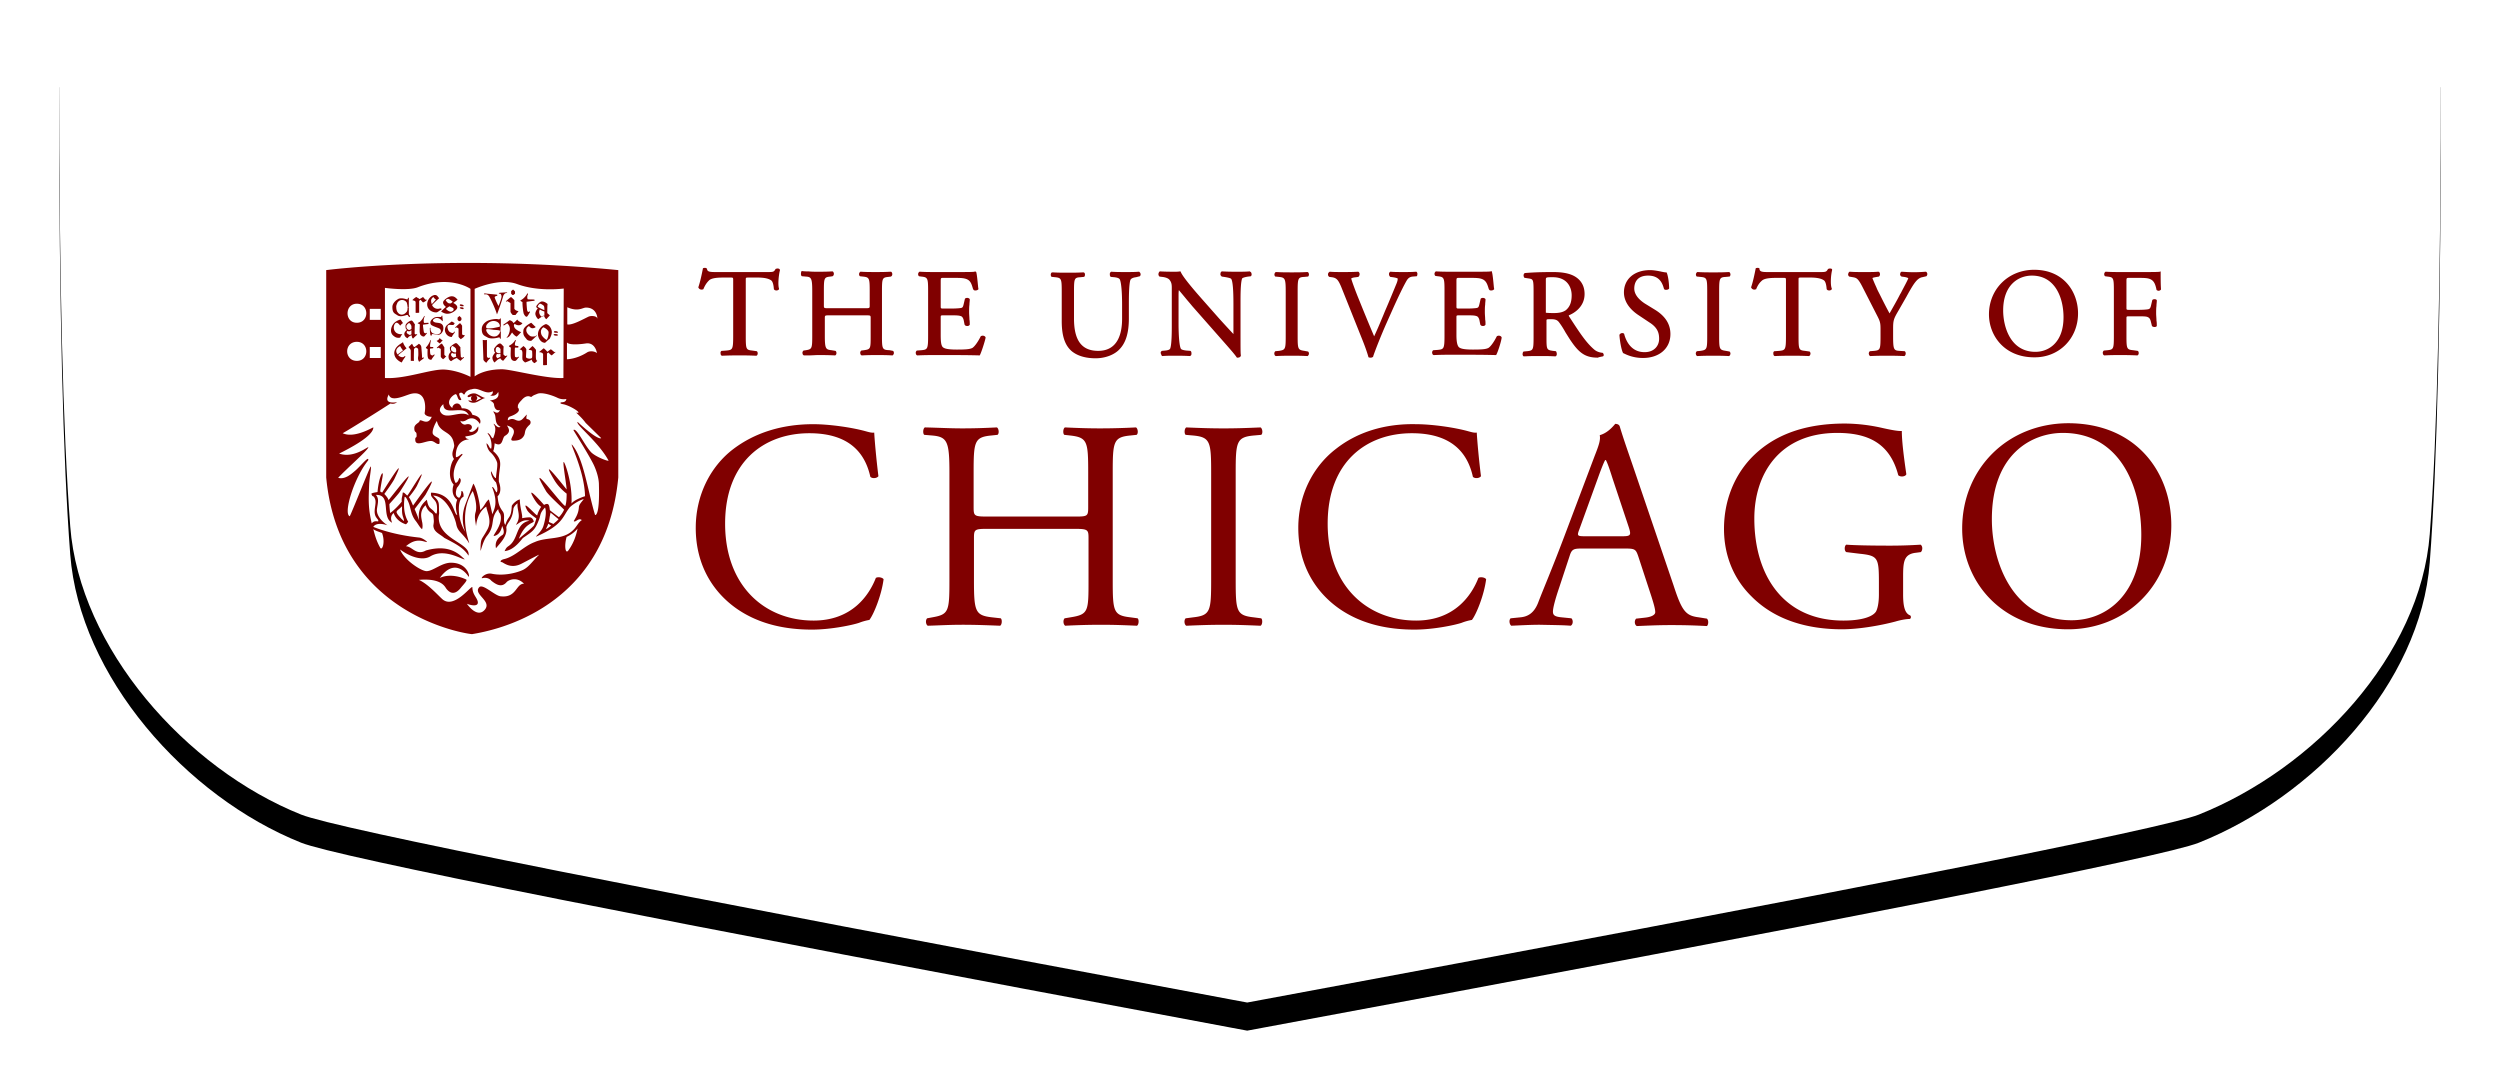 <?xml version="1.0" encoding="UTF-8" standalone="no"?>
<svg
   width="355.6"
   height="155"
   version="1.1"
   id="svg22"
   sodipodi:docname="8f2b630f1c495fe4155792a7d3272242.svg"
   xmlns:inkscape="http://www.inkscape.org/namespaces/inkscape"
   xmlns:sodipodi="http://sodipodi.sourceforge.net/DTD/sodipodi-0.dtd"
   xmlns:xlink="http://www.w3.org/1999/xlink"
   xmlns="http://www.w3.org/2000/svg"
   xmlns:svg="http://www.w3.org/2000/svg">
  <sodipodi:namedview
     id="namedview24"
     pagecolor="#ffffff"
     bordercolor="#666666"
     borderopacity="1.0"
     inkscape:pageshadow="2"
     inkscape:pageopacity="0.0"
     inkscape:pagecheckerboard="0" />
  <defs
     id="defs10">
    <filter
       x="-0.025"
       y="-0.063"
       width="1.05"
       height="1.155"
       filterUnits="objectBoundingBox"
       id="a">
      <feOffset
         dy="4"
         in="SourceAlpha"
         result="shadowOffsetOuter1"
         id="feOffset2" />
      <feGaussianBlur
         stdDeviation="3.5"
         in="shadowOffsetOuter1"
         result="shadowBlurOuter1"
         id="feGaussianBlur4" />
      <feColorMatrix
         values="0 0 0 0 0.451 0 0 0 0 0.451 0 0 0 0 0.451 0 0 0 0.232 0"
         in="shadowBlurOuter1"
         id="feColorMatrix6" />
    </filter>
    <path
       d="m 338.8,0 c 0,31.165 -0.53,53.686 -1.589,67.564 -1.32,17.289 -16.407,33.33 -32.846,39.902 -5.027,2.01 -50.149,10.922 -135.365,26.734 l -0.007,-0.002 -2.522,-0.47 C 83.424,118.21 39.411,109.456 34.435,107.466 17.996,100.894 2.908,83.753 1.589,66.464 0.553,52.898 0.024,31.423 0,2.04 V 0 Z"
       id="b" />
  </defs>
  <g
     fill="none"
     fill-rule="evenodd"
     id="g20"
     transform="translate(1.4,8.4)">
    <g
       transform="translate(7)"
       id="g16">
      <use
         fill="#000000"
         filter="url(#a)"
         xlink:href="#b"
         id="use12"
         x="0"
         y="0"
         width="100%"
         height="100%" />
      <use
         fill="#ffffff"
         xlink:href="#b"
         id="use14"
         x="0"
         y="0"
         width="100%"
         height="100%" />
    </g>
    <path
       d="m 305.978,32.778 v -0.092 c -0.046,-0.644 -0.046,-1.47 -0.046,-2.343 v -0.138 l -0.138,0.046 c -0.23,0.046 -1.285,0.046 -2.34,0.046 h -3.26 c -0.643,0 -1.24,0 -2.02,-0.046 h -0.092 a 0.47,0.47 0 0 0 -0.183,0.321 c 0,0.138 0.045,0.276 0.137,0.322 l 0.322,0.046 c 0.872,0.092 0.918,0.184 0.918,2.067 v 6.34 c 0,1.884 -0.046,1.976 -0.918,2.068 l -0.505,0.046 -0.046,0.046 c -0.092,0.092 -0.138,0.276 -0.092,0.367 0,0.138 0.092,0.23 0.184,0.276 h 0.091 c 0.827,-0.046 1.423,-0.046 2.204,-0.046 0.688,0 1.331,0 2.341,0.046 h 0.092 c 0.138,-0.046 0.184,-0.23 0.184,-0.322 0,-0.137 -0.046,-0.275 -0.138,-0.321 l -0.643,-0.092 c -0.918,-0.092 -0.964,-0.184 -0.964,-2.067 v -2.435 c 0,-0.322 0,-0.322 0.46,-0.322 h 1.193 c 0.596,0 1.101,0 1.331,0.092 0.23,0.092 0.367,0.23 0.459,0.551 l 0.184,0.735 0.046,0.046 c 0.183,0.138 0.55,0.138 0.642,-0.046 v -0.092 c 0,-0.183 0,-0.413 -0.046,-0.689 0,-0.321 -0.046,-0.689 -0.046,-1.01 0,-0.368 0,-0.736 0.046,-1.057 0,-0.276 0.046,-0.506 0.046,-0.735 v -0.092 c -0.092,-0.138 -0.275,-0.138 -0.321,-0.138 -0.138,0 -0.276,0.046 -0.321,0.138 l -0.184,0.78 c -0.092,0.414 -0.23,0.46 -0.367,0.506 -0.184,0.046 -0.735,0.092 -1.47,0.092 h -1.193 c -0.459,0 -0.459,0 -0.459,-0.322 v -3.675 c 0,-0.551 0,-0.551 0.413,-0.551 h 1.056 c 0.735,0 1.285,0 1.653,0.092 0.734,0.183 0.964,0.689 1.147,1.562 v 0.046 l 0.046,0.045 a 0.492,0.492 0 0 0 0.276,0.092 c 0.092,0 0.275,-0.092 0.321,-0.183 m -11.798,3.4 c 0,-2.987 -1.974,-6.203 -6.243,-6.203 -3.673,0 -6.427,2.757 -6.427,6.34 0,3.033 2.203,6.11 6.427,6.11 3.535,0.047 6.243,-2.664 6.243,-6.248 z m -2.066,0.55 c 0,3.63 -2.157,4.917 -3.994,4.917 -3.626,0 -4.59,-3.676 -4.59,-5.881 0,-3.676 2.203,-4.962 4.085,-4.962 3.352,0 4.5,3.216 4.5,5.927 z M 277.7,66.777 c 0,7.626 5.646,14.334 15.057,14.334 8.171,0 14.69,-6.202 14.69,-14.794 0,-7.442 -4.912,-14.518 -14.69,-14.518 -8.676,0.046 -15.057,6.524 -15.057,14.978 z m 4.223,-1.333 c 0,-9.28 5.692,-12.266 10.1,-12.266 8.079,0 11.155,7.534 11.155,14.518 0,8.315 -4.82,12.129 -9.916,12.129 -8.263,0 -11.339,-8.132 -11.339,-14.38 z m -9.319,-34.55 a 0.417,0.417 0 0 0 0.138,-0.32 0.387,0.387 0 0 0 -0.184,-0.322 h -0.092 c -1.24,0.092 -1.974,0.092 -3.305,0 h -0.092 a 0.31,0.31 0 0 0 -0.183,0.275 c -0.046,0.138 0,0.276 0.137,0.368 l 0.046,0.046 0.368,0.046 c 0.32,0.046 0.55,0.138 0.596,0.184 -0.046,0.23 -0.688,1.378 -1.056,2.113 l -0.091,0.138 c -0.414,0.827 -0.918,1.7 -1.515,2.756 -0.46,-0.827 -0.918,-1.745 -1.377,-2.664 -0.184,-0.368 -0.368,-0.69 -0.505,-1.057 a 21.497,21.497 0 0 1 -0.551,-1.286 c 0,-0.046 0.092,-0.092 0.642,-0.184 l 0.276,-0.046 0.046,-0.046 c 0.092,-0.092 0.137,-0.276 0.092,-0.414 -0.046,-0.137 -0.092,-0.23 -0.23,-0.23 h -0.092 c -0.413,0.047 -1.056,0.047 -1.882,0.047 -0.826,0 -1.469,0 -2.02,-0.046 h -0.092 c -0.091,0.046 -0.137,0.138 -0.183,0.275 a 0.358,0.358 0 0 0 0.092,0.368 l 0.045,0.046 0.551,0.092 c 0.46,0.092 0.689,0.138 1.286,1.286 l 2.065,4.043 c 0.505,0.965 0.551,1.149 0.551,2.114 v 0.918 c 0,1.93 -0.046,2.022 -0.918,2.114 l -0.597,0.046 -0.045,0.046 c -0.092,0.092 -0.138,0.275 -0.092,0.367 0,0.138 0.092,0.23 0.183,0.276 h 0.092 c 0.964,-0.046 1.561,-0.046 2.295,-0.046 0.735,0 1.332,0 2.388,0.046 h 0.091 c 0.092,-0.046 0.138,-0.138 0.184,-0.276 0,-0.138 0,-0.275 -0.092,-0.367 l -0.046,-0.046 -0.734,-0.046 c -0.826,-0.046 -0.918,-0.184 -0.918,-2.114 v -0.918 c 0,-1.333 0.046,-1.47 0.826,-2.803 l 1.102,-1.93 c 0.092,-0.183 0.183,-0.321 0.275,-0.505 0.689,-1.195 1.194,-2.067 1.928,-2.205 l 0.597,-0.138 z m -6.197,21.594 a 24.52,24.52 0 0 0 -5.371,-0.643 c -6.381,0 -10.559,1.976 -13.405,4.962 -2.617,2.803 -3.81,6.432 -3.81,10.016 0,3.721 1.331,7.075 3.902,9.602 3.26,3.308 7.85,4.686 12.9,4.686 2.295,0 5.325,-0.505 7.574,-1.102 0.78,-0.23 1.56,-0.368 2.066,-0.368 a 0.328,0.328 0 0 0 0.046,-0.505 c -0.78,-0.276 -1.01,-1.333 -1.01,-2.987 V 73.76 c 0,-2.16 0.046,-3.354 1.836,-3.537 l 0.689,-0.092 c 0.275,-0.276 0.275,-0.873 -0.046,-1.057 a 67.22,67.22 0 0 1 -4.5,0.138 c -2.478,0 -4.82,-0.046 -6.059,-0.138 -0.275,0.138 -0.321,0.873 0,1.057 l 1.882,0.23 c 2.617,0.275 2.755,0.55 2.755,4.088 v 1.7 c 0,1.333 -0.23,2.114 -0.413,2.435 -0.46,0.735 -2.02,1.287 -4.637,1.287 -8.493,0 -12.67,-6.386 -12.67,-14.518 0,-6.34 3.58,-12.175 11.798,-12.175 4.315,0 7.483,1.424 8.676,6.018 0.276,0.276 1.01,0.23 1.148,-0.138 -0.367,-2.527 -0.643,-4.732 -0.643,-6.156 -0.597,0.046 -1.882,-0.23 -2.708,-0.414 z M 259.199,30.022 V 29.93 c -0.046,-0.138 -0.23,-0.138 -0.32,-0.138 -0.047,0 -0.093,0 -0.185,0.046 h -0.045 l -0.046,0.046 c -0.23,0.414 -0.322,0.414 -1.24,0.414 h -7.299 c -0.78,0 -1.148,-0.046 -1.194,-0.414 V 29.792 A 0.35,0.35 0 0 0 248.64,29.7 c -0.045,0 -0.183,0 -0.275,0.046 l -0.045,0.046 v 0.046 c -0.138,0.69 -0.368,1.838 -0.643,2.619 v 0.046 l 0.046,0.046 c 0.092,0.23 0.459,0.321 0.642,0.184 h 0.046 v -0.046 c 0.184,-0.414 0.368,-0.781 0.78,-1.149 0.368,-0.367 1.286,-0.413 2.067,-0.413 h 0.964 c 0.413,0 0.413,0 0.413,0.413 v 7.902 c 0,1.93 -0.092,1.976 -0.964,2.068 l -0.643,0.046 h -0.046 c -0.092,0.046 -0.183,0.184 -0.138,0.367 0,0.138 0.046,0.276 0.184,0.322 h 0.092 c 1.056,-0.046 1.744,-0.046 2.433,-0.046 0.689,0 1.24,0 2.295,0.046 h 0.092 a 0.47,0.47 0 0 0 0.184,-0.322 c 0,-0.137 -0.046,-0.275 -0.138,-0.321 l -0.643,-0.092 c -0.872,-0.092 -0.918,-0.184 -0.918,-2.068 v -7.948 c 0,-0.184 0,-0.367 0.046,-0.367 0.046,-0.046 0.23,-0.046 0.367,-0.046 h 1.24 c 0.964,0 1.606,0.138 1.974,0.413 0.183,0.138 0.321,0.551 0.367,1.195 v 0.046 l 0.046,0.046 c 0.046,0.091 0.184,0.137 0.321,0.137 0.184,0 0.322,-0.091 0.367,-0.183 v -0.092 c -0.229,-0.506 -0.137,-1.93 0.046,-2.619 z m -16.067,9.372 V 33.1 c 0,-1.93 0.046,-2.067 0.964,-2.113 l 0.46,-0.046 h 0.045 c 0.092,-0.046 0.138,-0.184 0.138,-0.322 0,-0.046 -0.046,-0.275 -0.184,-0.321 h -0.092 c -0.826,0.046 -1.469,0.046 -2.157,0.046 -0.735,0 -1.377,0 -2.204,-0.046 h -0.091 a 0.47,0.47 0 0 0 -0.184,0.321 c 0,0.138 0.046,0.276 0.138,0.322 h 0.046 l 0.459,0.046 c 0.918,0.092 0.964,0.184 0.964,2.113 v 6.294 c 0,1.884 -0.046,1.976 -0.964,2.114 l -0.505,0.046 -0.046,0.046 c -0.092,0.092 -0.138,0.275 -0.092,0.367 0,0.138 0.092,0.23 0.184,0.276 h 0.091 c 0.918,-0.046 1.47,-0.046 2.204,-0.046 0.688,0 1.285,0 2.157,0.046 h 0.092 a 0.47,0.47 0 0 0 0.184,-0.322 c 0,-0.137 -0.046,-0.275 -0.138,-0.321 l -0.505,-0.092 c -0.918,-0.138 -0.964,-0.23 -0.964,-2.114 z M 240.24,79.41 c -1.836,-0.23 -2.387,-0.827 -3.58,-4.502 l -5.785,-17 c -0.643,-1.883 -1.331,-3.813 -1.882,-5.65 -0.092,-0.276 -0.367,-0.368 -0.643,-0.368 -0.459,0.551 -1.193,1.332 -2.203,1.608 0.137,0.69 -0.138,1.47 -0.735,2.986 l -4.315,11.44 c -1.79,4.733 -2.984,7.49 -3.718,9.419 -0.597,1.516 -1.515,1.975 -2.525,2.067 l -1.377,0.138 c -0.276,0.23 -0.184,0.873 0.091,1.057 1.148,-0.046 2.663,-0.138 4.04,-0.138 1.974,0.046 3.305,0.046 4.407,0.138 0.367,-0.184 0.367,-0.827 0.092,-1.057 L 220.73,79.41 c -1.01,-0.092 -1.24,-0.321 -1.24,-0.827 0,-0.46 0.276,-1.608 0.918,-3.491 l 1.47,-4.457 c 0.275,-0.873 0.55,-1.01 1.606,-1.01 h 6.381 c 1.286,0 1.423,0.137 1.745,1.056 l 1.882,5.743 c 0.321,1.01 0.55,1.792 0.55,2.251 0,0.414 -0.596,0.69 -1.468,0.781 l -1.24,0.138 c -0.275,0.23 -0.275,0.873 0.092,1.057 1.24,-0.046 2.846,-0.138 4.866,-0.138 1.882,0 3.397,0.046 5.096,0.138 0.23,-0.184 0.275,-0.827 0,-1.057 z M 229.314,67.878 h -5.187 c -1.194,0 -1.24,-0.045 -0.872,-1.01 l 2.662,-7.351 c 0.46,-1.287 0.872,-2.297 1.01,-2.481 h 0.092 c 0.275,0.505 0.643,1.654 0.964,2.665 l 2.295,6.891 c 0.368,1.149 0.276,1.286 -0.964,1.286 z m 1.745,-35.238 c 0,-0.69 0.275,-1.838 1.974,-1.838 1.56,0 2.02,1.01 2.25,1.884 l 0.045,0.046 c 0.046,0.092 0.138,0.092 0.275,0.092 0.138,0 0.322,-0.046 0.414,-0.184 v -0.046 0.046 c 0,-0.735 -0.138,-1.746 -0.322,-2.206 l -0.046,-0.091 h -0.091 c -0.138,0 -0.368,-0.046 -0.597,-0.092 -0.413,-0.092 -1.102,-0.23 -1.653,-0.23 -2.25,0 -3.718,1.286 -3.718,3.17 0,1.608 1.24,2.665 1.974,3.17 l 1.652,1.103 c 1.24,0.78 1.378,1.608 1.378,2.343 0,0.919 -0.643,1.884 -2.066,1.884 -1.79,0 -2.571,-1.379 -2.892,-2.527 V 39.118 C 229.59,39.026 229.498,38.98 229.36,38.98 a 0.417,0.417 0 0 0 -0.367,0.184 l -0.046,0.046 v 0.046 c 0.046,0.78 0.276,2.113 0.505,2.527 v 0.045 h 0.046 c 0.367,0.184 1.331,0.69 2.8,0.69 2.341,0 3.902,-1.379 3.902,-3.4 0,-1.424 -0.734,-2.573 -2.25,-3.492 l -1.422,-0.873 c -0.551,-0.367 -1.47,-1.102 -1.47,-2.113 z m -4.453,9.648 c 0.092,-0.046 0.138,-0.184 0.092,-0.276 0,-0.092 -0.092,-0.184 -0.138,-0.23 h -0.046 c -0.413,-0.045 -0.826,-0.183 -1.148,-0.459 -1.193,-1.01 -2.157,-2.527 -3.534,-4.64 -0.092,-0.138 -0.092,-0.23 -0.092,-0.23 0.597,-0.23 2.25,-1.103 2.25,-3.032 0,-1.47 -0.827,-2.205 -1.516,-2.573 -0.872,-0.46 -2.02,-0.551 -2.984,-0.551 -1.606,0 -2.846,0.046 -3.948,0.137 h -0.046 a 0.387,0.387 0 0 0 -0.183,0.322 c 0,0.138 0.046,0.276 0.138,0.368 h 0.045 l 0.597,0.092 c 0.597,0.091 0.643,0.183 0.643,1.93 v 6.34 c 0,1.883 -0.046,1.975 -0.918,2.067 l -0.505,0.046 -0.046,0.046 c -0.092,0.138 -0.092,0.275 -0.092,0.413 0.046,0.138 0.092,0.23 0.184,0.23 h 0.092 c 0.78,-0.046 1.423,-0.046 2.203,-0.046 0.735,0 1.331,0 2.112,0.046 h 0.092 c 0.137,-0.046 0.183,-0.23 0.183,-0.322 a 0.866,0.866 0 0 0 -0.092,-0.367 l -0.046,-0.046 -0.413,-0.046 c -0.918,-0.138 -0.918,-0.184 -0.918,-2.068 v -2.205 c 0,-0.23 0,-0.23 0.689,-0.23 0.688,0 0.918,0.184 1.147,0.506 0.276,0.367 0.597,0.873 0.873,1.378 0.321,0.505 0.596,0.965 0.826,1.286 1.194,1.746 2.112,2.298 3.764,2.298 0.23,-0.092 0.505,-0.138 0.735,-0.184 z m -5.28,-6.57 c -0.504,0.368 -1.193,0.413 -1.744,0.413 -0.78,0 -1.056,-0.045 -1.102,-0.045 v -4.641 c 0,-0.413 0,-0.413 1.01,-0.413 1.974,0 2.663,1.378 2.663,2.573 0,1.01 -0.276,1.654 -0.826,2.113 z m -9.135,3.951 v -0.092 c -0.092,-0.184 -0.275,-0.23 -0.413,-0.23 -0.092,0 -0.184,0.046 -0.23,0.046 l -0.045,0.046 c -0.505,1.011 -0.964,1.517 -1.194,1.654 -0.367,0.184 -0.918,0.23 -2.203,0.23 -1.47,0 -1.837,-0.184 -2.02,-0.367 -0.23,-0.276 -0.322,-0.827 -0.322,-1.746 v -2.435 c 0,-0.322 0,-0.322 0.46,-0.322 h 1.01 c 0.596,0 1.055,0 1.33,0.092 0.23,0.046 0.368,0.23 0.46,0.551 l 0.137,0.69 0.046,0.045 c 0.046,0.092 0.184,0.138 0.322,0.138 0.183,0 0.275,-0.046 0.367,-0.184 v -0.091 c 0,-0.184 0,-0.414 -0.046,-0.644 0,-0.321 -0.046,-0.689 -0.046,-1.056 0,-0.368 0,-0.735 0.046,-1.057 0,-0.276 0.046,-0.505 0.046,-0.69 v -0.091 c -0.046,-0.092 -0.184,-0.184 -0.367,-0.184 -0.138,0 -0.276,0.046 -0.322,0.138 l -0.183,0.781 c -0.092,0.413 -0.184,0.46 -0.322,0.505 -0.183,0.046 -0.734,0.092 -1.469,0.092 h -1.01 c -0.459,0 -0.459,0 -0.459,-0.367 v -3.446 c 0,-0.551 0,-0.551 0.413,-0.551 h 1.286 c 0.734,0 1.331,0 1.698,0.092 0.78,0.183 0.964,0.689 1.194,1.47 l 0.046,0.092 0.046,0.046 c 0.046,0.091 0.183,0.091 0.275,0.091 a 0.521,0.521 0 0 0 0.367,-0.137 l 0.046,-0.046 -0.046,-0.276 c -0.091,-1.01 -0.183,-1.884 -0.275,-2.16 l -0.046,-0.137 -0.138,0.046 c -0.183,0.046 -1.285,0.046 -2.34,0.046 h -3.306 c -0.689,0 -1.24,0 -2.066,-0.046 h -0.092 a 0.47,0.47 0 0 0 -0.183,0.321 c 0,0.138 0.046,0.276 0.137,0.322 l 0.322,0.046 c 0.918,0.092 0.964,0.23 0.964,2.067 v 6.34 c 0,1.93 -0.092,1.976 -0.964,2.068 l -0.643,0.046 -0.046,0.046 c -0.092,0.092 -0.138,0.276 -0.092,0.367 0,0.138 0.092,0.23 0.184,0.276 h 0.092 c 1.01,-0.046 1.652,-0.046 2.387,-0.046 h 1.607 c 1.515,0 3.075,0 4.728,0.046 h 0.092 l 0.046,-0.092 c 0.183,-0.321 0.642,-1.7 0.734,-2.343 z m -12.073,-8.775 c 0.092,-0.092 0.092,-0.276 0.092,-0.368 0,-0.137 -0.092,-0.23 -0.138,-0.275 h -0.092 c -0.597,0.046 -1.148,0.046 -1.698,0.046 -0.689,0 -1.378,0 -1.837,-0.046 h -0.092 a 0.387,0.387 0 0 0 -0.183,0.321 c 0,0.138 0.046,0.276 0.138,0.368 l 0.045,0.046 0.368,0.046 c 0.597,0.092 0.688,0.184 0.688,0.184 0,0.137 0,0.275 -0.137,0.643 -0.322,0.78 -1.148,2.802 -1.653,3.95 -0.138,0.322 -0.275,0.69 -0.46,1.104 a 60.2,60.2 0 0 1 -1.1,2.526 c -0.827,-1.93 -1.608,-3.859 -2.388,-5.788 -0.505,-1.287 -0.826,-2.206 -0.872,-2.435 0.046,-0.046 0.183,-0.138 0.688,-0.184 l 0.322,-0.046 0.046,-0.046 a 0.522,0.522 0 0 0 0.137,-0.368 0.387,0.387 0 0 0 -0.183,-0.321 h -0.092 c -0.78,0.046 -1.423,0.046 -2.112,0.046 -0.734,0 -1.285,0 -1.836,-0.046 h -0.046 l -0.046,0.046 a 0.387,0.387 0 0 0 -0.183,0.321 c 0,0.138 0.045,0.276 0.137,0.322 l 0.046,0.046 0.367,0.046 c 0.689,0.092 0.919,0.413 1.332,1.378 l 3.03,7.58 c 0.367,0.92 0.642,1.7 0.826,2.344 v 0.046 l 0.046,0.046 c 0.092,0.046 0.23,0.046 0.321,0.046 0.092,0 0.184,-0.046 0.276,-0.092 l 0.045,-0.046 v -0.046 c 0.322,-0.965 1.148,-3.032 1.837,-4.594 l 0.964,-2.16 c 0.826,-1.838 1.515,-3.262 1.974,-4.043 0.23,-0.367 0.459,-0.505 0.826,-0.551 z m -11.523,24.58 c -3.213,2.48 -5.325,6.524 -5.325,11.21 0,5.467 2.617,9.326 6.014,11.624 3.076,2.067 6.702,2.848 10.512,2.848 2.709,0 5.739,-0.643 6.703,-0.965 0.459,-0.183 0.964,-0.321 1.469,-0.413 0.643,-0.827 1.744,-3.584 2.02,-5.79 -0.184,-0.275 -0.827,-0.367 -1.102,-0.183 -0.964,2.481 -3.397,6.065 -8.86,6.065 -6.932,0 -12.578,-4.916 -12.578,-13.783 0,-8.776 5.508,-12.865 11.981,-12.865 6.152,0 8.034,3.308 8.677,6.203 0.275,0.276 0.918,0.23 1.147,-0.092 -0.321,-2.573 -0.55,-5.238 -0.597,-6.202 -0.367,0.046 -0.688,-0.046 -1.193,-0.184 -1.974,-0.552 -5.188,-1.011 -7.483,-1.011 -4.361,-0.092 -8.309,1.103 -11.385,3.538 z m -5.417,-16.08 v -6.295 c 0,-1.93 0.046,-2.067 0.964,-2.113 l 0.46,-0.046 h 0.045 c 0.092,-0.046 0.138,-0.184 0.138,-0.322 0,-0.046 -0.046,-0.275 -0.184,-0.321 h -0.091 c -0.827,0.046 -1.47,0.046 -2.158,0.046 -0.78,0 -1.377,0 -2.203,-0.046 h -0.092 a 0.47,0.47 0 0 0 -0.184,0.321 c 0,0.138 0.046,0.276 0.138,0.322 h 0.046 l 0.459,0.046 c 0.872,0.092 0.964,0.23 0.964,2.113 v 6.294 c 0,1.884 -0.046,1.976 -0.964,2.114 l -0.505,0.046 -0.046,0.046 c -0.092,0.092 -0.138,0.275 -0.092,0.367 0,0.138 0.092,0.23 0.184,0.276 h 0.092 c 0.918,-0.046 1.469,-0.046 2.203,-0.046 0.689,0 1.285,0 2.158,0.046 h 0.091 a 0.47,0.47 0 0 0 0.184,-0.322 c 0,-0.137 -0.046,-0.275 -0.138,-0.321 l -0.505,-0.092 c -0.918,-0.138 -0.964,-0.23 -0.964,-2.114 z m -8.814,34.64 V 58.966 c 0,-4.502 0.092,-5.191 2.571,-5.42 l 1.056,-0.093 c 0.275,-0.184 0.184,-0.919 -0.092,-1.057 -2.112,0.092 -3.535,0.138 -5.233,0.138 -1.79,0 -3.214,-0.046 -5.325,-0.138 -0.276,0.138 -0.322,0.873 -0.092,1.057 l 1.056,0.092 c 2.479,0.23 2.57,0.919 2.57,5.421 v 15.07 c 0,4.502 -0.091,5.1 -2.57,5.375 l -1.056,0.138 c -0.276,0.276 -0.184,0.919 0.092,1.057 2.111,-0.092 3.534,-0.138 5.325,-0.138 1.698,0 3.121,0.046 5.233,0.138 0.276,-0.138 0.321,-0.873 0.092,-1.057 l -1.056,-0.138 c -2.479,-0.275 -2.57,-0.873 -2.57,-5.375 z m 2.158,-43.14 c 0.092,-0.092 0.138,-0.23 0.092,-0.368 a 0.31,0.31 0 0 0 -0.184,-0.275 l -0.046,-0.046 h -0.046 c -0.596,0.046 -1.056,0.046 -1.79,0.046 -0.643,0 -1.194,0 -2.066,-0.046 h -0.092 a 0.31,0.31 0 0 0 -0.183,0.275 0.37,0.37 0 0 0 0.137,0.414 l 0.046,0.046 0.322,0.046 c 0.596,0.092 0.918,0.184 1.01,0.275 0.23,0.322 0.321,1.654 0.321,3.584 v 4.273 c -0.597,-0.643 -1.24,-1.333 -2.066,-2.251 L 169.544,34.11 C 167.8,32.134 166.79,30.848 166.56,30.297 l -0.046,-0.092 h -0.091 c -0.23,0.046 -0.505,0.046 -0.78,0.046 -0.322,0 -1.24,0 -1.975,-0.046 h -0.092 c -0.092,0.046 -0.137,0.138 -0.183,0.275 a 0.44,0.44 0 0 0 0.091,0.414 l 0.046,0.046 0.368,0.046 c 0.459,0.046 0.826,0.184 1.01,0.367 0.32,0.368 0.367,0.69 0.367,1.195 v 5.237 c 0,0.873 0,2.849 -0.23,3.4 -0.046,0.092 -0.183,0.23 -0.688,0.276 l -0.505,0.046 -0.046,0.046 c -0.092,0.092 -0.138,0.184 -0.092,0.321 0.046,0.138 0.092,0.23 0.138,0.322 l 0.046,0.046 h 0.046 c 0.596,-0.046 1.101,-0.046 1.836,-0.046 0.597,0 1.193,0 2.066,0.046 h 0.046 l 0.045,-0.046 c 0.092,-0.046 0.138,-0.138 0.138,-0.276 0,-0.137 0,-0.275 -0.092,-0.367 l -0.046,-0.046 -0.596,-0.046 c -0.414,-0.046 -0.735,-0.138 -0.78,-0.276 -0.184,-0.321 -0.322,-1.654 -0.322,-3.583 v -3.86 c 0,-0.321 0,-0.643 0.046,-0.873 0.275,0.322 0.734,0.873 1.147,1.379 0.276,0.321 0.551,0.643 0.735,0.873 l 4.086,4.64 c 1.377,1.562 2.02,2.297 2.249,2.665 l 0.046,0.046 h 0.092 c 0.23,0 0.413,-0.092 0.459,-0.276 v -0.092 c -0.046,-0.184 -0.046,-0.919 -0.046,-3.078 v -4.457 c 0,-0.918 0,-2.802 0.23,-3.353 0,-0.046 0.229,-0.184 0.872,-0.276 z m -15.792,0 c 0.092,-0.092 0.138,-0.23 0.092,-0.368 0,-0.092 -0.092,-0.183 -0.184,-0.275 h -0.092 c -0.596,0.046 -1.101,0.046 -1.836,0.046 -0.688,0 -1.331,0 -2.02,-0.046 h -0.046 l -0.045,0.046 c -0.092,0.046 -0.138,0.137 -0.138,0.275 0,0.138 0,0.276 0.092,0.368 l 0.046,0.046 0.505,0.046 c 0.413,0.046 0.688,0.138 0.78,0.321 0.184,0.368 0.321,1.654 0.321,3.584 v 2.021 c 0,2.068 -0.597,4.549 -3.397,4.549 -2.341,0 -3.443,-1.47 -3.443,-4.594 v -3.814 c 0,-1.883 0.046,-2.021 0.918,-2.067 l 0.46,-0.046 h 0.045 c 0.092,-0.046 0.138,-0.184 0.138,-0.322 0,-0.138 -0.046,-0.275 -0.184,-0.321 h -0.091 c -0.827,0.046 -1.424,0.046 -2.158,0.046 -0.735,0 -1.331,0 -2.158,-0.046 h -0.091 c -0.138,0.046 -0.184,0.23 -0.184,0.321 0,0.138 0.046,0.276 0.138,0.322 h 0.046 l 0.459,0.046 c 0.872,0.092 0.918,0.23 0.918,2.067 v 4.181 c 0,2.113 0.459,3.446 1.423,4.273 0.78,0.643 1.928,1.01 3.397,1.01 1.377,0 2.708,-0.505 3.443,-1.332 0.872,-0.919 1.285,-2.343 1.285,-4.318 v -1.976 c 0,-0.873 0,-2.986 0.23,-3.538 0.092,-0.183 0.367,-0.321 0.78,-0.367 z m -20.245,22.558 c 0.276,-0.184 0.184,-0.919 -0.091,-1.057 -1.837,0.092 -3.26,0.138 -4.912,0.138 -1.837,0 -3.26,-0.092 -5.326,-0.138 -0.275,0.138 -0.32,0.873 -0.091,1.057 l 1.101,0.092 c 2.204,0.184 2.48,0.873 2.48,5.33 v 15.253 c 0,4.456 -0.092,4.87 -2.434,5.283 l -0.734,0.138 c -0.276,0.276 -0.184,0.919 0.092,1.057 1.652,-0.046 3.075,-0.138 4.912,-0.138 1.652,0 3.075,0.046 5.37,0.138 0.276,-0.138 0.322,-0.873 0.092,-1.057 l -1.239,-0.138 c -2.387,-0.275 -2.57,-0.827 -2.57,-5.283 v -5.973 c 0,-1.286 0.091,-1.332 2.11,-1.332 h 12.074 c 2.02,0 2.112,0.092 2.112,1.332 v 5.973 c 0,4.456 0,4.87 -2.57,5.283 l -0.827,0.138 c -0.276,0.276 -0.184,0.919 0.092,1.057 a 99.626,99.626 0 0 1 5.095,-0.138 c 1.653,0 3.076,0.046 5.096,0.138 0.275,-0.138 0.321,-0.873 0.092,-1.057 l -1.01,-0.138 c -2.433,-0.275 -2.525,-0.827 -2.525,-5.283 V 58.874 c 0,-4.457 0.092,-5.1 2.525,-5.33 l 0.872,-0.092 c 0.275,-0.184 0.184,-0.919 -0.092,-1.057 a 97.55,97.55 0 0 1 -5.004,0.138 c -1.744,0 -3.167,-0.046 -5.095,-0.138 -0.276,0.138 -0.322,0.873 -0.092,1.057 l 0.826,0.092 c 2.48,0.276 2.571,0.873 2.571,5.33 v 4.87 c 0,1.332 -0.092,1.332 -2.112,1.332 H 139.2 c -2.02,0 -2.112,-0.046 -2.112,-1.332 v -4.87 c 0,-4.457 0.092,-5.1 2.525,-5.33 z m -1.698,-13.783 v -0.092 c -0.092,-0.184 -0.276,-0.23 -0.413,-0.23 -0.092,0 -0.184,0.046 -0.23,0.046 l -0.046,0.046 c -0.505,1.011 -0.964,1.517 -1.193,1.654 -0.368,0.184 -0.918,0.23 -2.204,0.23 -1.469,0 -1.836,-0.184 -2.02,-0.367 -0.23,-0.276 -0.275,-0.827 -0.275,-1.746 v -2.435 c 0,-0.322 0,-0.322 0.459,-0.322 h 1.01 c 0.597,0 1.056,0 1.331,0.092 0.23,0.046 0.367,0.23 0.46,0.551 l 0.137,0.69 0.046,0.045 c 0.046,0.092 0.183,0.138 0.321,0.138 0.184,0 0.276,-0.046 0.367,-0.184 v -0.091 c 0,-0.184 0,-0.414 -0.045,-0.644 0,-0.321 -0.046,-0.689 -0.046,-1.056 0,-0.368 0,-0.735 0.046,-1.057 0,-0.276 0.045,-0.505 0.045,-0.69 v -0.091 c -0.045,-0.092 -0.183,-0.184 -0.367,-0.184 -0.138,0 -0.275,0.046 -0.321,0.138 l -0.184,0.781 c -0.092,0.413 -0.183,0.46 -0.321,0.505 -0.184,0.046 -0.735,0.092 -1.47,0.092 h -1.01 c -0.458,0 -0.458,0 -0.458,-0.367 v -3.446 c 0,-0.551 0,-0.551 0.413,-0.551 h 1.285 c 0.735,0 1.332,0 1.699,0.092 0.826,0.183 0.964,0.689 1.193,1.47 l 0.046,0.092 0.046,0.046 c 0.046,0.091 0.184,0.091 0.276,0.091 a 0.521,0.521 0 0 0 0.367,-0.137 l 0.046,-0.046 -0.046,-0.276 c -0.092,-1.01 -0.184,-1.884 -0.275,-2.16 l -0.138,-0.091 -0.138,0.046 c -0.184,0.046 -1.285,0.046 -2.341,0.046 h -3.305 c -0.689,0 -1.24,0 -2.066,-0.046 h -0.092 a 0.47,0.47 0 0 0 -0.184,0.321 c 0,0.138 0.046,0.276 0.138,0.322 l 0.321,0.046 c 0.919,0.092 0.964,0.23 0.964,2.067 v 6.34 c 0,1.93 -0.091,1.976 -0.964,2.068 l -0.642,0.046 -0.046,0.046 c -0.092,0.092 -0.138,0.276 -0.092,0.367 0,0.138 0.092,0.23 0.184,0.276 h 0.091 c 1.01,-0.046 1.653,-0.046 2.388,-0.046 h 1.606 c 1.515,0 3.076,0 4.729,0.046 h 0.092 l 0.045,-0.092 c 0.184,-0.367 0.643,-1.746 0.78,-2.389 z m -14.736,-0.276 v -6.34 c 0,-1.883 0.046,-1.975 0.918,-2.067 l 0.367,-0.046 0.046,-0.046 c 0.092,-0.046 0.138,-0.184 0.138,-0.322 0,-0.046 -0.046,-0.275 -0.184,-0.321 h -0.092 c -0.872,0.046 -1.423,0.046 -2.065,0.046 -0.78,0 -1.378,0 -2.112,-0.046 h -0.092 a 0.47,0.47 0 0 0 -0.183,0.321 c 0,0.138 0.045,0.276 0.137,0.322 l 0.413,0.046 c 0.919,0.092 0.964,0.23 0.964,2.067 v 2.022 c 0,0.413 0,0.413 -0.734,0.413 h -5.05 c -0.734,0 -0.734,0 -0.734,-0.413 v -2.022 c 0,-1.883 0.046,-1.975 0.918,-2.067 l 0.321,-0.046 0.046,-0.046 c 0.092,-0.046 0.138,-0.184 0.138,-0.322 0,-0.046 -0.046,-0.275 -0.184,-0.321 h -0.092 c -0.78,0.046 -1.377,0.046 -2.02,0.046 -0.459,0 -0.872,0 -1.285,-0.046 -0.275,0 -0.597,0 -0.918,-0.046 h -0.092 c -0.092,0.138 -0.092,0.367 -0.092,0.413 0,0.138 0.046,0.276 0.138,0.322 h 0.046 l 0.505,0.046 c 0.78,0.046 0.918,0.23 0.918,2.067 v 6.34 c 0,1.838 -0.046,1.93 -0.918,2.068 l -0.321,0.046 -0.046,0.046 c -0.092,0.092 -0.138,0.276 -0.092,0.367 0,0.138 0.092,0.23 0.184,0.276 h 0.78 c 0.413,0 0.826,-0.046 1.331,-0.046 0.643,0 1.24,0 2.25,0.046 h 0.091 c 0.138,-0.046 0.184,-0.23 0.184,-0.322 0,-0.137 -0.046,-0.275 -0.138,-0.321 l -0.55,-0.092 c -0.827,-0.092 -0.965,-0.184 -0.965,-2.067 v -2.481 c 0,-0.414 0,-0.414 0.735,-0.414 h 5.05 c 0.734,0 0.734,0 0.734,0.414 v 2.48 c 0,1.884 0,1.93 -0.964,2.068 l -0.367,0.046 -0.046,0.046 c -0.092,0.092 -0.138,0.276 -0.092,0.367 0,0.138 0.092,0.23 0.184,0.276 h 0.092 c 0.826,-0.046 1.469,-0.046 2.111,-0.046 0.689,0 1.286,0 2.112,0.046 h 0.092 a 0.47,0.47 0 0 0 0.183,-0.322 c 0,-0.137 -0.045,-0.275 -0.137,-0.321 l -0.46,-0.092 c -1.055,-0.046 -1.101,-0.138 -1.101,-2.022 z m -14.507,-9.372 v -0.046 l -0.045,-0.046 c -0.046,-0.138 -0.276,-0.138 -0.322,-0.138 -0.046,0 -0.092,0 -0.183,0.046 h -0.046 l -0.046,0.046 c -0.23,0.414 -0.322,0.414 -1.24,0.414 h -7.299 c -0.78,0 -1.148,-0.046 -1.193,-0.414 v -0.046 l -0.046,-0.046 a 0.35,0.35 0 0 0 -0.23,-0.092 c -0.046,0 -0.183,0 -0.275,0.046 l -0.046,0.046 v 0.046 c -0.138,0.69 -0.367,1.838 -0.643,2.619 v 0.046 l 0.046,0.046 c 0.092,0.23 0.46,0.321 0.643,0.184 h 0.046 v -0.046 c 0.183,-0.414 0.367,-0.781 0.78,-1.195 0.367,-0.367 1.285,-0.413 2.066,-0.413 h 0.964 c 0.413,0 0.413,0 0.413,0.413 v 7.902 c 0,1.93 -0.092,1.976 -0.964,2.068 l -0.643,0.046 h -0.046 c -0.091,0.046 -0.183,0.184 -0.137,0.367 0,0.138 0.046,0.276 0.183,0.322 h 0.092 c 1.102,-0.046 1.745,-0.046 2.433,-0.046 0.689,0 1.24,0 2.295,0.046 h 0.092 c 0.138,-0.046 0.184,-0.23 0.184,-0.322 0,-0.137 -0.046,-0.275 -0.138,-0.321 l -0.643,-0.092 c -0.872,-0.092 -0.918,-0.184 -0.918,-2.068 v -7.902 c 0,-0.184 0,-0.367 0.046,-0.367 0.046,-0.046 0.23,-0.046 0.368,-0.046 h 1.239 c 0.964,0 1.607,0.138 1.974,0.413 0.184,0.138 0.321,0.551 0.367,1.195 v 0.046 l 0.046,0.046 c 0.046,0.091 0.184,0.137 0.321,0.137 0.184,0 0.322,-0.091 0.368,-0.183 V 32.64 c -0.184,-0.506 -0.046,-1.93 0.137,-2.619 z M 97.563,66.684 c 0,5.467 2.617,9.326 6.014,11.624 3.075,2.067 6.702,2.848 10.512,2.848 2.709,0 5.738,-0.643 6.703,-0.965 0.459,-0.183 0.964,-0.321 1.469,-0.413 0.642,-0.827 1.744,-3.584 2.02,-5.79 -0.184,-0.275 -0.827,-0.367 -1.102,-0.183 -0.964,2.481 -3.397,6.065 -8.86,6.065 -6.932,0 -12.579,-4.916 -12.579,-13.783 0,-8.776 5.51,-12.865 11.982,-12.865 6.151,0 8.034,3.308 8.676,6.203 0.276,0.276 0.918,0.23 1.148,-0.092 -0.321,-2.573 -0.551,-5.238 -0.597,-6.202 -0.367,0.046 -0.688,-0.046 -1.193,-0.184 -1.974,-0.552 -5.188,-1.011 -7.483,-1.011 -4.407,0 -8.31,1.195 -11.43,3.584 -3.168,2.435 -5.28,6.478 -5.28,11.164 z M 86.545,59.517 V 30.02 C 62.858,27.723 45,30.02 45,30.02 v 29.496 c 1.882,19.985 20.612,22.328 20.75,22.282 3.397,-0.551 19.05,-3.721 20.795,-22.282 z m -34.843,7.35 c 0.368,0.276 0.827,0.368 1.24,0.552 0.505,1.332 0,2.619 -0.276,2.067 -0.505,-0.918 -0.734,-1.7 -0.964,-2.618 z m 0,-14.472 c -0.046,-0.045 -2.662,1.609 -4.36,0.827 1.239,-0.689 5.6,-3.445 6.793,-4.226 0.551,0.137 0.78,-0.092 0.964,-0.184 -0.459,0.046 -1.974,0.276 -1.193,-1.103 0.275,1.195 2.387,0.092 3.167,-0.092 2.112,-0.505 2.112,1.792 1.928,2.711 -0.045,0.368 0.643,0.597 1.01,0.551 -0.596,1.47 -1.652,0.092 -1.744,0.644 -0.046,0.23 -0.735,0.413 -0.735,0.964 0,0.781 0.322,0.368 0.322,0.965 0.046,0.597 -0.23,0.138 -0.184,0.781 0.092,1.011 1.79,-0.138 2.48,0.138 0.366,0.138 0.596,0.46 0.917,0.368 0.092,-0.092 0.046,-0.46 0.046,-0.598 -0.046,-0.321 -0.643,-0.367 -0.918,-0.78 -0.23,-0.368 0.275,-1.517 0.55,-1.884 0.414,1.883 2.159,1.286 2.434,3.308 0.184,0.55 -0.597,1.194 0,2.113 -0.46,0.46 -1.01,2.619 -0.046,3.63 -0.184,0.459 -0.367,1.516 0.505,2.159 -0.275,0.643 -0.23,1.378 0,2.16 -0.55,0 -0.413,-3.033 -3.673,-3.17 -0.091,-0.047 -0.091,0.367 0,0.504 0.414,0.69 0.919,0.644 0.78,2.252 -0.045,0.551 -0.366,-0.092 -0.55,-0.23 -0.413,-0.368 -0.689,-0.414 -0.872,-1.516 -1.331,1.057 -1.194,2.297 -1.102,2.94 0,0 -0.275,-0.78 -0.643,-1.608 0,-0.046 1.332,-1.7 1.561,-2.067 2.755,-4.962 -1.79,1.608 -1.79,1.562 -0.23,-0.552 -0.46,-1.057 -0.597,-1.195 0.046,-0.046 0.78,-0.919 1.148,-1.608 2.111,-4.41 -1.286,1.47 -1.377,1.379 -0.276,-0.23 -0.46,-0.506 -0.643,-0.414 -0.046,0.69 -0.184,0.597 -0.138,1.286 -0.367,0.46 -1.102,1.241 -1.653,1.609 0,0 -0.137,-1.241 -0.091,-1.287 0.275,-0.322 1.33,-1.47 1.515,-1.792 3.488,-5.467 -1.653,1.333 -1.653,1.24 -0.046,-0.229 -0.321,-0.596 -0.597,-0.872 0,0 1.148,-1.562 1.423,-2.114 2.112,-4.364 -1.698,1.93 -1.744,1.93 -0.092,-0.092 -0.138,-0.092 -0.23,-0.138 -0.092,-0.046 0.138,-1.24 0.276,-1.975 0.275,-1.47 -0.505,-0.276 -0.689,2.021 -0.184,0.046 -0.688,0.092 -0.872,0.23 0.138,0.597 0.275,0.138 0.505,0.735 0.321,0.69 -0.413,1.884 0.23,2.71 0.229,0.322 0.275,0.276 0.229,0.506 -0.413,-0.046 -0.643,-0.046 -0.918,0.276 -0.505,-2.206 -0.46,-3.262 -0.367,-5.514 0.045,-1.01 0.367,-2.572 0.23,-2.572 -0.093,-0.046 -2.434,5.926 -2.985,7.075 -0.964,-0.322 0.597,-5.467 2.617,-7.948 0.183,-0.781 -1.056,0.78 -1.79,1.424 -0.69,0.597 -1.561,1.332 -2.48,1.057 1.194,-1.287 3.948,-3.676 4.27,-4.273 0.275,-0.505 -1.882,1.608 -4.132,0.827 1.47,-0.735 4.866,-2.481 4.866,-3.722 z m 4.086,11.21 c 0,0.552 -0.046,0.966 0.138,1.517 0.275,0.827 0.137,0.597 -0.23,0.276 -0.275,-0.322 -0.55,-0.552 -0.688,-0.92 0,-0.275 0.183,-0.275 0.78,-0.872 z M 61.251,50.19 c -0.321,-0.551 0.413,-1.102 0.413,-1.102 0,1.562 2.02,0.505 3.076,1.01 0.275,0.138 0.413,0.322 0.55,0.598 -1.193,-0.827 -3.305,0.78 -4.04,-0.506 z M 49.36,37.51 c -1.79,0 -1.744,-2.71 0,-2.71 1.79,0 1.79,2.71 0,2.71 z m 0,5.421 c -1.836,0 -1.836,-2.71 0,-2.71 1.79,0 1.79,2.71 0,2.71 z m 1.836,-7.397 h 1.561 v 1.562 h -1.56 v -1.562 z m 0,5.422 h 1.561 v 1.562 h -1.56 v -1.562 z m 14.277,4.226 c 0,0 -1.652,-0.873 -3.58,-1.01 -1.883,-0.138 -5.647,1.378 -8.539,1.194 V 32.548 c 0,0 3.305,0.46 4.682,-0.092 4.637,-1.792 7.483,0.23 7.483,0.23 v 12.496 z m 3.214,2.068 c 0.092,0.46 -0.368,0.597 -0.368,0.597 0.69,0.184 1.01,-0.23 1.148,-0.505 0.276,1.102 -0.872,1.148 -1.193,1.24 0,0 0.55,0.184 0.596,0.551 0.092,0.92 0.689,0.873 0.827,0.782 0,0.091 -0.23,0.689 -0.873,0.183 -0.137,0.092 0.184,0.276 0.23,0.735 0.092,0.598 0.046,1.149 0.734,1.47 -0.413,0.322 -0.918,-0.55 -0.964,-0.413 -0.045,0.138 0.597,0.414 -0.091,2.068 -0.322,-0.184 -0.138,-0.138 -0.505,-0.598 -0.276,-0.23 -0.368,-0.275 -0.138,0.092 0.413,0.506 0.505,1.654 0.367,1.976 -0.321,-0.138 -0.23,-0.414 -0.643,-0.781 -0.045,0.138 0.138,0.919 0.551,1.286 0.689,0.643 0.964,1.424 0.964,1.562 0.046,0.597 -0.137,1.333 -0.183,2.114 -0.322,-0.046 -0.643,-1.011 -0.689,-0.965 -0.092,0.046 0.046,0.965 0.689,1.562 0.321,0.919 0.183,1.378 0.092,1.424 -0.092,0.046 -0.46,-0.919 -0.643,-0.735 0.918,2.297 0.275,3.124 0.046,3.86 -0.184,-0.736 -0.276,-1.287 -0.505,-2.114 -0.505,0.367 -0.597,0.965 -1.24,1.516 0,-0.965 -0.55,-3.216 -0.964,-3.767 0,-0.046 -0.78,2.021 -1.147,2.986 -0.46,1.195 -0.505,2.665 0,3.86 -1.102,-1.609 -1.24,-4.595 -0.276,-4.963 0.092,-0.23 -0.046,-0.919 -0.275,-0.827 -0.046,0.322 0,0.644 -0.322,0.965 -0.734,-0.23 -0.413,-1.148 -0.32,-1.424 0.963,-1.149 0.366,-1.424 0.32,-1.378 -0.091,0.275 -0.183,0.597 -0.505,0.689 -0.596,-1.057 -0.23,-2.757 0.965,-3.997 0.045,-0.46 -0.505,0.367 -0.919,0.321 -0.091,-0.919 0.23,-2.435 1.883,-2.527 -0.322,-0.091 -0.505,-0.137 -0.551,-0.413 0.505,-0.092 2.065,-0.184 1.836,-1.424 -0.138,0.137 -0.184,0.367 -0.597,0.643 -0.275,0.184 -0.597,0.184 -0.734,-0.046 0.734,-0.23 0.505,-1.149 -0.46,-0.873 -0.275,0.092 -0.734,-0.23 -0.734,-0.551 0.23,0.23 0.643,0.046 0.872,-0.092 1.056,-0.69 1.745,0.321 1.882,0.551 0.046,0 0.46,-1.01 -1.055,-1.286 -0.138,-0.368 -0.46,-0.965 -1.515,-0.92 -0.322,-1.194 -1.377,-0.596 -1.332,-0.045 -1.101,-0.827 0,-1.838 0.46,-1.976 0.32,0.046 0.229,1.011 0.78,0.827 0.138,-0.046 -0.413,-0.689 -0.23,-0.965 0.505,-0.275 0.505,0.368 0.735,0.138 0.138,-0.413 0.597,-0.643 1.01,-0.689 1.056,-0.367 1.928,0.873 2.984,0.276 z M 78.74,45.366 c -2.433,0.138 -7.437,-1.24 -8.722,-1.24 -2.663,0 -3.902,1.01 -3.902,1.01 v -12.45 c 0,0 3.489,-1.608 6.014,-0.69 3.075,1.15 6.656,0.644 6.656,0.644 z m 3.214,-4.916 c 1.331,-0.184 1.56,1.378 1.56,1.378 -0.32,-0.275 -1.01,-0.367 -1.423,-0.091 -1.515,0.964 -2.846,0.964 -2.846,0.964 v -2.435 c -0.046,0.046 0.23,0.552 2.709,0.184 z m 1.606,-3.308 c 0,-0.092 -0.046,-0.184 -0.046,-0.321 -0.045,-0.23 -0.734,-0.368 -1.193,-0.184 -0.689,0.321 -2.387,1.286 -3.03,1.102 v -2.435 c 1.56,0.69 2.158,0.046 2.663,0.046 1.515,0 1.606,1.425 1.606,1.425 -0.046,0.183 -0.046,0.275 0,0.367 z m -1.744,25.04 c -0.46,0.137 -1.653,0.597 -1.928,1.056 0.138,-2.573 -0.689,-5.1 -0.964,-5.697 -0.505,-1.194 0.23,2.757 0.275,3.676 0,0.046 -4.269,-5.514 -1.698,-1.24 0.688,1.102 1.698,1.837 1.698,1.837 0,0.78 -0.046,1.332 -0.183,1.746 -0.276,0.23 -5.83,-7.397 -2.755,-2.114 0.368,0.644 2.617,2.62 2.571,2.665 a 3.676,3.676 0 0 1 -0.734,1.057 C 78.052,65.122 76.812,64.203 76.812,64.157 76.72,63.56 76.72,63.008 75.986,63.422 c 0,0 -2.755,-3.17 -1.47,-0.965 0.552,0.965 0.919,1.103 1.057,1.24 0,0 -0.413,0.598 -0.551,1.195 -0.046,0.23 -2.387,-2.573 -1.47,-0.78 0.276,0.55 1.332,1.194 1.332,1.24 a 7.85,7.85 0 0 1 -0.321,0.964 c -0.138,0.276 -2.204,1.93 -2.158,1.93 0,0 0.413,-1.286 1.286,-1.93 0.504,-0.367 0.504,-0.275 0.826,-0.505 0,-0.184 -0.184,-0.505 -0.413,-0.597 -0.276,-0.092 -1.24,0.092 -1.24,0.092 0.092,-0.46 -0.321,-1.517 -0.321,-2.665 -0.367,0.046 -1.01,0.597 -1.148,0.919 -0.092,1.883 -0.505,1.332 -0.918,2.71 -0.413,-0.55 0.046,-1.378 -0.367,-1.93 -0.551,-0.734 -0.643,-1.24 -0.735,-2.159 0.138,-0.091 0.689,-0.689 0.184,-2.067 -0.092,-2.113 0.872,-2.894 -0.826,-4.365 0.137,-0.046 0.23,-1.102 0.23,-1.102 1.239,0.643 1.01,-0.781 1.468,-1.057 0.78,-0.46 0.643,-0.919 0.276,-1.47 2.203,0.643 -0.092,2.113 0.872,2.16 0.734,0 1.193,-0.139 1.515,-0.644 0.321,-0.505 -0.046,-0.827 0.872,-1.654 0.092,-0.092 0.321,-0.643 -0.413,-0.781 -0.184,-0.046 0,-0.643 0,-0.643 -0.597,0.505 -0.78,1.194 -1.699,0.735 -0.505,-0.23 -0.78,0 -1.01,0.092 0,0 -0.091,-0.414 0.322,-0.552 1.056,-0.367 1.285,-0.78 1.24,-0.964 -0.139,-0.552 -0.184,0 -0.139,-0.552 0,-0.23 0.276,-0.551 0.505,-0.78 0.689,-0.828 1.194,-0.552 1.378,-0.46 0.413,-0.322 0.459,-0.276 0.872,-0.46 0.642,-0.275 2.066,0.184 2.846,0.552 0.367,0.183 0.826,0.275 1.285,0.183 0,0.23 -0.183,0.368 -0.321,0.414 -0.23,0.092 -0.55,0 -0.505,0.184 0,0.092 0.367,0.138 0.55,0.183 1.149,0.322 2.664,1.379 1.7,1.15 -0.138,-0.047 0.734,0.642 1.33,1.47 l 2.204,2.159 c -0.092,0.137 -0.872,0 -3.35,-2.298 -0.368,0.322 2.983,2.849 4.406,5.514 -0.138,0.092 -1.836,-0.552 -2.479,-1.195 -0.964,-1.01 -2.066,-3.538 -2.525,-3.17 -0.046,0 1.837,2.94 2.755,4.686 0.459,0.873 0.872,2.114 0.872,3.078 0.138,4.687 -0.55,4.32 -0.55,4.32 -1.103,-3.676 -1.608,-7.95 -3.214,-9.925 -0.643,-0.78 1.698,3.446 1.79,7.26 z m -4.82,4.18 c -0.505,0.414 -0.827,0.598 -0.689,0.368 0.138,-0.23 0.23,-0.46 0.276,-0.643 z m -0.322,-0.551 c 0.092,-0.413 0.092,-0.643 0.184,-1.01 0,-0.139 0.046,-0.139 0.046,-0.276 0,-0.046 1.056,0.873 1.148,0.918 -0.276,0.322 -0.505,0.46 -0.735,0.69 -0.275,-0.138 -0.688,-0.276 -0.643,-0.322 z m 3.443,1.195 c -1.469,1.47 -3.718,0.918 -5.462,1.7 -1.607,0.597 -2.755,2.067 -4.407,2.434 -0.505,0.138 -0.551,0.414 -0.276,0.414 0.184,0 1.194,1.057 2.8,0.23 0.551,-0.276 2.25,-1.195 2.525,-1.287 -0.918,0.873 -1.377,1.654 -2.203,2.114 -0.505,0.275 -2.525,1.01 -4.545,0.597 -0.918,-0.184 -1.607,0.643 -1.377,0.643 0.459,-0.138 1.01,-0.046 1.331,0.368 0.597,0.46 1.423,1.056 2.158,0.183 0.23,-0.275 1.423,-0.872 2.479,0.23 -1.148,-0.046 -1.056,2.022 -3.26,1.792 -0.826,0 -2.616,-1.884 -3.121,-1.286 -0.918,1.01 1.974,1.975 0.734,3.262 -1.102,1.148 -2.479,-0.92 -2.479,-0.92 0.689,0.276 1.974,0.506 1.423,-0.643 -0.23,-0.459 -0.642,-0.872 -0.642,-1.7 -0.092,-0.413 -2.663,3.308 -4.361,1.609 -0.69,-0.644 -2.02,-2.114 -3.26,-2.665 3.26,-0.276 3.719,1.01 3.902,1.24 1.056,1.379 1.974,0 2.204,-0.275 0.321,-0.368 0.826,-0.92 0.642,-1.011 -1.24,-0.597 -2.708,-0.735 -3.764,-0.23 2.295,-3.17 4.086,-0.184 4.086,-0.184 0.23,0.138 -0.046,-1.883 -2.341,-1.975 -1.424,-0.092 -2.663,1.194 -3.627,1.194 -0.78,0 -3.214,-1.608 -3.764,-3.078 1.423,1.057 3.213,1.654 4.315,0.965 2.111,-1.24 4.728,0.643 4.866,0.413 -0.597,-0.459 -1.928,-2.25 -5.509,-1.24 -1.377,0.781 -1.974,-0.597 -2.846,-0.597 1.469,-1.287 2.479,-0.644 2.984,-0.598 0.138,0 -0.597,-0.597 -1.102,-0.643 -3.994,-0.413 -6.519,-1.516 -6.519,-1.516 0,0 0.322,-0.78 2.02,-0.23 0,0 -1.515,-0.918 -1.515,-2.159 0.046,-0.735 0.413,-1.562 -0.137,-2.16 2.295,-0.091 0.688,3.125 2.295,3.952 0.046,0 -0.46,-0.781 0.23,-1.378 0.32,0.964 1.147,1.424 1.744,1.608 0.138,-0.092 0.321,-0.368 0.321,-0.368 -0.597,-1.01 -0.688,-2.205 -0.505,-3.538 H 56.2 c 0.138,0 0.367,0.46 0.505,0.781 0.321,0.735 0.321,1.746 1.01,2.62 0.367,0.459 0.597,0.964 0.918,1.194 0.138,-0.322 0.046,-0.92 0,-1.057 -0.092,-0.551 -0.413,-1.516 0.505,-2.343 0.46,1.24 1.01,0.919 1.102,1.516 0.092,0.827 0.092,0.735 0,1.378 0.046,0.92 0.872,1.149 1.56,1.746 1.653,0.873 2.71,1.378 3.444,2.527 0.367,-1.93 -4.82,-2.297 -4.178,-6.019 -0.092,-1.47 0.184,-1.608 -0.872,-2.526 2.066,0.046 3.213,3.491 3.305,4.089 0.23,1.148 0.918,1.194 1.837,2.71 0.137,0.046 -1.699,-3.997 0.505,-7.443 0,0 0.734,1.792 0.413,2.987 -0.23,0.689 0,1.47 0.046,1.93 0.045,0.459 -0.092,-1.655 1.469,-2.711 0.091,0.78 0.872,2.021 0.137,3.308 -0.872,1.608 -0.918,1.01 -0.964,2.986 0.092,-0.046 0.322,-1.332 0.918,-2.113 1.286,-1.563 0.368,-2.435 1.607,-3.814 0.092,0.69 0.276,0.414 0.367,1.011 0.184,1.378 -1.285,2.848 -0.964,2.803 0.368,-0.046 0.964,-0.368 1.148,-1.425 0,0 0.505,0.965 0.046,1.287 -0.872,0.551 -1.056,1.194 -0.918,1.883 0.688,-0.827 1.652,-1.745 1.469,-2.94 0.092,-0.735 0.872,-1.01 1.01,-2.665 0.046,-0.275 0.321,-0.597 0.597,-0.78 -0.138,0.918 0.596,1.883 -0.23,3.031 0.184,0.092 0.872,-0.872 1.928,-0.55 -2.066,0.367 -1.469,2.618 -3.03,3.629 -0.459,0.321 -0.413,0.643 -0.55,0.689 1.422,-0.092 2.478,-1.746 2.662,-1.884 1.423,-0.965 1.698,-1.102 2.295,-2.665 0.23,-0.597 0.046,-0.827 0.827,-1.654 0.32,0.782 -0.138,2.39 -0.276,2.757 -0.275,0.735 -1.148,1.378 -0.964,1.378 3.764,-1.654 3.719,-2.802 4.637,-3.997 0.275,-0.46 1.606,-1.24 2.111,-1.332 -0.137,0.23 -0.642,0.69 -0.688,1.103 -0.046,0.827 -0.322,1.332 -0.735,2.021 0.23,0.276 0.689,-0.551 1.148,-0.138 -0.505,0.322 -0.78,1.011 -1.24,1.425 z m 0.643,-0.23 c -0.23,1.102 -0.597,2.113 -1.285,3.078 -0.46,0.69 -0.643,-0.643 -0.276,-1.884 A 4.435,4.435 0 0 0 80.76,66.776 Z M 77.87,38.75 c -0.092,-0.046 -0.275,-0.046 -0.367,-0.046 -0.092,0 -0.184,0.184 -0.046,0.184 0.092,0.046 0.275,0.046 0.413,0.046 0.138,0.046 0.092,-0.138 0,-0.184 z m -0.413,0.552 c 0.092,0.046 0.275,0.046 0.413,0.046 0.092,0 0.092,-0.184 0,-0.184 -0.092,-0.046 -0.275,-0.046 -0.367,-0.046 -0.138,0 -0.23,0.138 -0.046,0.184 z m 0,2.389 a 6.198,6.198 0 0 0 -0.505,-0.414 c -0.138,0.092 -0.367,0.276 -0.505,0.368 -0.092,-0.138 -0.276,-0.322 -0.505,-0.506 -0.138,0.092 -0.55,0.46 -0.689,0.552 0.23,0 0.597,0.092 0.597,0.321 v 1.516 c 0.138,0.046 0.321,0 0.551,0 v -1.654 c 0.092,-0.046 0.138,-0.091 0.184,-0.137 0.091,0.046 0.321,0.367 0.505,0.413 0.091,-0.092 0.367,-0.322 0.459,-0.413 0.137,-0.046 0,-0.138 -0.092,-0.046 z m -0.689,-1.884 c 0.138,-0.23 0.322,-0.643 0.322,-0.965 0,-0.367 -0.23,-0.965 -0.827,-1.148 -0.688,0.23 -1.147,0.827 -1.147,1.47 0,0.367 0.321,1.194 1.01,1.194 0.23,-0.184 0.413,-0.413 0.642,-0.551 z m -0.413,0.138 c -0.138,-0.046 -0.597,-0.414 -0.734,-0.735 -0.138,-0.368 -0.138,-0.781 0.275,-1.057 0.321,0.138 0.689,0.413 0.735,0.69 0,0.413 -0.092,0.872 -0.276,1.102 z m -0.046,-2.94 0.505,-0.552 c 0,0 -0.23,-0.184 -0.367,-0.322 0,-0.137 0,-1.24 0.046,-1.286 -0.367,-0.322 -0.643,-0.368 -0.827,-0.368 -0.32,0.046 -0.642,0.46 -0.734,0.598 -0.092,0.092 -0.046,0.23 0,0.275 0.046,0.046 0.138,0.092 0.23,0.138 0,0 -0.046,0 -0.046,-0.046 -0.138,0.138 -0.368,0.506 -0.368,0.781 0,0.276 0.23,0.644 0.414,0.781 0.183,-0.137 0.459,-0.367 0.826,-0.459 0.092,0.23 0.183,0.368 0.321,0.46 z m -0.275,-1.287 c -0.23,-0.092 -0.735,-0.322 -0.918,-0.46 -0.046,-0.045 -0.046,-0.045 0,-0.137 0.091,-0.184 0.23,-0.322 0.321,-0.322 0.092,0 0.597,0.276 0.55,0.414 0.047,0.091 0.047,0.321 0.047,0.505 z m 0,0.781 c -0.138,0 -0.23,0.046 -0.413,0.138 -0.138,-0.092 -0.505,-0.551 -0.23,-1.01 -0.046,0 -0.092,-0.047 -0.092,-0.047 0.23,0.138 0.505,0.276 0.735,0.322 z m -1.47,-2.297 c -0.137,0 -0.917,0 -0.917,-0.046 a 0.924,0.924 0 0 1 0.046,-0.69 c 0.045,-0.137 -0.046,-0.183 -0.138,-0.045 -0.046,0.138 -0.46,0.689 -0.872,0.873 -0.23,0.092 0.275,0.275 0.23,0.275 0,0.552 0.09,1.333 0.183,1.654 0.092,0.184 0.275,0.506 0.459,0.414 0.092,-0.046 0.321,-0.46 0.367,-0.551 0.138,-0.092 0,-0.276 -0.092,-0.138 -0.092,0.092 -0.183,-0.046 -0.23,-0.138 -0.045,-0.092 -0.137,-1.287 -0.091,-1.287 0,0 0.964,-0.137 1.056,-0.137 0.092,0.046 0.092,-0.184 0,-0.184 z m -2.616,2.16 0.413,-0.506 C 72.086,35.81 71.948,35.764 71.764,35.534 v -1.24 L 71.351,33.88 h -0.137 l -0.643,0.552 c -0.046,0.091 0.092,0.091 0.184,0 l 0.459,0.275 v 1.24 c 0.045,0.139 0.137,0.276 0.32,0.46 h 0.414 v -0.046 z m -0.321,-2.803 0.23,-0.184 v -0.322 l -0.276,-0.275 -0.276,0.23 v 0.367 l 0.184,0.184 z m -1.01,-0.368 c -0.184,0 -0.735,0.046 -0.918,0.046 -0.184,0.046 -0.184,0.138 -0.046,0.138 0.183,0 0.183,0.046 0.275,0.276 0.092,0.23 -0.321,1.24 -0.413,1.47 -0.138,-0.184 -0.55,-1.103 -0.55,-1.24 0,-0.093 0.183,-0.185 0.275,-0.185 0.137,-0.045 0.137,-0.137 0.046,-0.183 -0.322,-0.046 -1.515,-0.138 -1.699,-0.184 -0.138,0 -0.23,0.138 -0.046,0.138 0.184,0 0.367,-0.046 0.597,0.23 0.23,0.321 0.964,1.93 1.148,2.618 0.091,-0.138 0.826,-2.297 0.872,-2.527 0.046,-0.23 0.23,-0.46 0.413,-0.505 0.23,0 0.23,-0.092 0.046,-0.092 z m -3.49,5.192 c 0,0.873 0.368,0.965 0.781,1.194 0.368,0.23 1.01,0.184 1.515,0.046 0.184,-0.046 0.276,-0.046 0.276,0.092 0,0.092 0.137,0.092 0.137,0 v -0.919 c 0,-0.092 -0.137,-0.092 -0.137,0 0,0.138 0,0.184 -0.138,0.322 -0.321,0.505 -1.148,0.46 -1.607,-0.138 -0.138,-0.184 -0.275,-0.46 -0.138,-0.551 0.184,-0.046 0.735,0.046 1.056,0.092 0.23,0 0.689,0.045 0.78,0.091 0.047,0.046 0.138,0.092 0.138,0 v -0.55 c 0,-0.093 -0.091,-0.047 -0.137,0 -0.046,0.045 -0.597,0.137 -0.78,0.183 -0.23,0.046 -0.873,0.092 -1.01,0.046 -0.184,-0.046 -0.138,-0.414 0.045,-0.597 0.46,-0.598 1.378,-0.552 1.699,-0.046 0.092,0.183 0.092,0.23 0.092,0.367 0,0.092 0.137,0.092 0.137,0 v -1.057 c 0,-0.091 -0.137,-0.091 -0.137,0 0,0.046 -0.138,0.092 -0.276,0.046 -0.275,-0.091 -1.102,0.046 -1.469,0.23 -0.367,0.184 -0.826,0.597 -0.826,1.149 z m 0.139,1.562 c 0,0.275 0.091,2.435 0.091,2.756 0,0.184 0.23,0.368 0.414,0.506 0.091,-0.138 0.32,-0.46 0.505,-0.597 0.091,-0.092 0.045,-0.138 -0.046,-0.138 -0.184,0.092 -0.322,0 -0.368,-0.184 v -2.343 c -0.091,0.046 -0.459,0.046 -0.596,0 z m 1.79,1.792 c -0.138,0.137 -0.413,0.505 -0.413,0.735 0,0.275 0.138,0.505 0.275,0.689 0.276,-0.184 0.413,-0.46 0.872,-0.597 0.046,0.183 0.184,0.23 0.368,0.367 0.092,-0.092 0.459,-0.551 0.55,-0.643 0.092,-0.092 0.047,-0.138 -0.091,-0.092 -0.138,0.092 -0.184,0.046 -0.413,-0.184 0,-0.138 0,-1.056 0.046,-1.102 -0.184,-0.184 -0.368,-0.46 -0.551,-0.46 -0.322,0.046 -0.689,0.551 -0.78,0.69 -0.093,0.091 0,0.505 0.045,0.55 z m 0.23,0.183 c 0.183,0.092 0.275,0.046 0.504,0 v 0.414 c -0.137,0.092 -0.275,0.138 -0.413,0.23 -0.137,-0.138 -0.321,-0.23 -0.091,-0.644 z m -0.138,-0.78 c 0.092,-0.184 0.183,-0.184 0.275,-0.184 0.092,0 0.413,0.23 0.367,0.367 v 0.505 c -0.23,0.046 -0.413,0.046 -0.642,-0.183 -0.046,-0.046 -0.046,-0.414 0,-0.506 z m 1.882,-0.368 c -0.184,0.092 0.275,0.275 0.23,0.275 0,0.552 -0.092,1.379 0.091,1.654 0.092,0.184 0.368,0.276 0.551,0.23 0.184,-0.046 0.367,-0.413 0.46,-0.46 0.137,-0.091 0,-0.183 -0.093,-0.091 -0.091,0.092 -0.367,0.046 -0.413,-0.046 -0.046,-0.092 -0.046,-1.24 0,-1.287 h 0.413 c 0.092,0 0.092,-0.23 0,-0.23 -0.137,0 -0.367,-0.045 -0.413,-0.091 -0.046,-0.092 0,-0.46 0.092,-0.597 0.092,-0.138 -0.046,-0.23 -0.138,-0.046 -0.091,0.183 -0.413,0.505 -0.78,0.689 z m 0.092,-2.39 c 0,0.506 -0.23,1.011 -0.505,1.287 0.505,-0.138 0.55,-0.413 0.826,-0.78 0.138,0.229 0.413,0.504 0.643,0.596 0.138,-0.092 0.55,-0.551 0.642,-0.643 -0.275,-0.092 -0.826,-0.367 -0.964,-0.689 -0.091,-0.23 -0.091,-0.322 0.046,-0.505 0.092,0.137 0.78,0.459 1.102,-0.092 -0.321,-0.138 -0.643,-0.322 -0.734,-0.506 -0.092,0.092 -0.368,0.414 -0.551,0.506 -0.046,-0.184 -0.322,-0.368 -0.551,-0.414 -0.092,0.092 -0.597,0.46 -0.826,0.597 -0.092,0.046 -0.046,0.184 0.045,0.138 0.092,-0.046 0.276,-0.183 0.46,-0.275 0.091,0.092 0.367,0.321 0.367,0.78 z m 2.341,0.093 c 0.046,-0.322 0.275,-0.414 0.367,-0.506 0.138,0.138 0.276,0.322 0.505,0.322 0.184,0 0.413,-0.092 0.46,-0.184 -0.184,-0.138 -0.552,-0.551 -0.643,-0.597 -0.184,0.092 -1.056,0.551 -1.102,1.056 -0.092,0.736 0.138,0.873 0.459,1.287 0.184,0.23 0.505,0.23 0.643,0.23 0.137,-0.092 0.688,-0.644 0.78,-0.69 0.046,-0.045 -0.046,-0.137 -0.092,-0.045 -0.046,0.045 -0.046,0.091 -0.138,0.091 -0.091,0 -0.459,0.092 -0.688,-0.046 -0.276,-0.183 -0.597,-0.505 -0.551,-0.918 z m -0.413,2.343 c -0.138,0.138 -0.322,0.275 -0.551,0.505 0.184,0 0.321,0.046 0.367,0.23 0.092,0.138 0,0.827 0.046,1.102 0,0.23 0.184,0.322 0.367,0.506 0.184,-0.046 0.735,-0.276 0.964,-0.414 0,0.23 0.23,0.46 0.414,0.506 0.091,-0.092 0.23,-0.184 0.367,-0.322 -0.138,-0.092 -0.138,-0.092 -0.184,-0.321 -0.046,-0.184 0,-0.92 0,-1.241 -0.138,-0.184 -0.321,-0.413 -0.505,-0.551 -0.138,0.138 -0.321,0.275 -0.55,0.551 0.183,0 0.504,0.046 0.504,0.184 0,0.184 0.046,0.551 0,0.873 -0.046,0.321 -0.872,0.184 -0.872,-0.046 0,-0.23 0.046,-0.827 0.046,-1.103 -0.092,-0.184 -0.184,-0.276 -0.413,-0.46 z m -5.417,7.397 c -0.46,-0.092 -0.826,-0.414 -1.286,-0.598 -0.596,-0.23 -1.239,0.23 -1.239,0.322 0,0.184 0.184,0.23 0.643,-0.046 a 0.527,0.527 0 0 0 0.046,0.781 c -0.138,-0.046 -0.368,-0.092 -0.551,-0.138 -0.046,0.138 0.183,0.23 0.275,0.276 0.872,0.321 1.377,-0.46 2.112,-0.597 z m -1.377,0.413 c 0,0 0.23,-0.23 0.23,-0.413 0,-0.23 -0.23,-0.368 -0.23,-0.368 0.183,0.046 0.596,0.276 0.78,0.414 z m -4.407,-6.11 0.23,-0.276 C 61.803,42.196 61.94,42.196 61.803,42.058 v -1.057 l -0.322,-0.505 h -0.137 l -0.551,0.505 c -0.138,0.138 0,0.184 0.138,0.046 l 0.367,0.184 v 1.103 c 0.046,0.138 0.138,0.184 0.321,0.367 z m 0.091,-3.676 c 0.184,0.506 0.597,0.69 0.919,0.69 a 2.86,2.86 0 0 1 0.367,-0.552 c 0.138,-0.184 0,-0.322 -0.092,-0.092 -0.092,0.184 -0.505,0 -0.643,-0.138 -0.183,-0.184 -0.321,-0.689 -0.183,-0.827 0.137,-0.184 0.367,-0.092 0.688,-0.092 0.184,0 0.23,-0.183 0.276,-0.275 -0.092,-0.046 -0.23,-0.138 -0.413,-0.23 -0.184,0.138 -0.505,0.368 -0.597,0.46 -0.184,0.091 -0.505,0.55 -0.322,1.056 z m 0.78,2.803 c -0.183,0.183 -0.32,0.413 -0.32,0.689 0,0.276 0.091,0.505 0.367,0.643 0.23,-0.184 0.55,-0.367 0.826,-0.46 0.138,0.184 0.367,0.276 0.505,0.414 0.092,-0.092 0.367,-0.367 0.46,-0.413 0.091,-0.092 0,-0.184 -0.093,-0.092 -0.046,0.092 -0.275,0.046 -0.321,-0.092 0,-0.092 -0.092,-1.287 -0.046,-1.333 -0.184,-0.183 -0.459,-0.597 -0.643,-0.597 -0.275,0.046 -0.734,0.46 -0.826,0.552 -0.092,0.091 0,0.597 0.092,0.689 -0.046,-0.046 0,-0.046 0,0 z m 0.735,0.092 c -0.23,0 -0.413,-0.046 -0.642,-0.276 -0.046,-0.046 -0.092,-0.322 -0.046,-0.414 0.092,-0.183 0.092,-0.23 0.183,-0.23 0.092,0 0.505,0.276 0.505,0.414 a 0.94,0.94 0 0 1 0,0.506 z m -0.55,0.046 c 0.183,0.137 0.32,0.137 0.55,0.091 v 0.322 c 0,0.046 0.046,0.092 0.046,0.138 l -0.413,0.138 c -0.138,-0.092 -0.55,-0.368 -0.183,-0.69 z m 1.606,-2.206 0.23,-0.275 c -0.276,-0.046 -0.276,-0.046 -0.413,-0.138 v -1.24 l -0.23,-0.322 H 63.96 l -0.55,0.505 c -0.138,0.138 0,0.184 0.137,0.046 l 0.276,0.184 v 1.148 c 0.046,0.138 0.137,0.184 0.321,0.368 z m -0.413,-4.273 c -0.092,0 -0.275,0.184 0.367,0.276 0.092,-0.046 0.23,-0.276 -0.367,-0.276 z m 0,-0.413 c -0.092,0 -0.275,0.276 0.367,0.276 0.138,0 0.184,-0.23 -0.367,-0.276 z m 0.138,1.93 -0.276,-0.276 -0.275,0.23 v 0.321 l 0.184,0.184 h 0.183 l 0.184,-0.184 z m -0.551,-2.62 c -0.184,-0.137 -0.367,-0.459 -0.826,-0.459 -0.46,0 -0.964,0.414 -1.148,0.644 -0.23,0.321 0.046,0.643 0.321,0.873 -0.183,0.137 -0.459,0.413 -0.688,0.643 0.092,0.092 0.596,0.367 0.918,0.321 0.459,0 0.826,-0.23 1.102,-0.46 0.459,-0.367 0.32,-0.734 -0.184,-1.01 -0.046,-0.046 -0.092,-0.046 -0.138,-0.046 0.322,-0.23 0.597,-0.413 0.643,-0.505 z m -1.148,0.966 c 0.138,0.092 0.322,0.137 0.46,0.23 0.229,0.137 0.137,0.413 -0.138,0.505 -0.276,0.138 -0.735,-0.23 -0.827,-0.368 0.092,-0.092 0.276,-0.23 0.505,-0.367 z m 0.46,-0.644 c -0.047,0.046 -0.138,0.138 -0.276,0.23 h -0.23 c -0.23,-0.046 -0.321,-0.23 -0.459,-0.367 -0.092,-0.138 0.184,-0.276 0.322,-0.276 0.137,0.046 0.459,0.23 0.642,0.413 z m -1.883,0.965 a 0.863,0.863 0 0 1 -1.056,-0.505 c 0.276,-0.276 0.735,-0.735 1.01,-0.965 -0.183,-0.184 -0.275,-0.46 -0.597,-0.46 -0.275,0 -0.964,0.322 -1.101,1.195 -0.092,0.827 0.642,1.287 1.285,1.287 0.184,0 0.46,-0.276 0.597,-0.322 0.275,-0.138 0.184,-0.276 -0.138,-0.23 z m -1.102,-0.643 c -0.183,-0.551 -0.091,-0.735 0.23,-1.01 a 0.924,0.924 0 0 0 0.367,0.367 c -0.183,0.184 -0.459,0.551 -0.597,0.643 z m -0.78,-0.505 c 0.138,-0.092 0,-0.184 -0.092,-0.092 a 3.34,3.34 0 0 1 -0.367,-0.414 c -0.092,0.092 -0.367,0.23 -0.505,0.322 -0.092,-0.138 -0.23,-0.138 -0.46,-0.322 -0.137,0.092 -0.412,0.276 -0.55,0.46 0.275,0.092 0.46,0.092 0.46,0.321 v 1.47 c 0.137,0.046 0.32,0 0.504,0 v -1.7 a 0.634,0.634 0 0 0 0.184,-0.137 c 0.091,0.046 0.23,0.275 0.367,0.367 0.092,0 0.367,-0.183 0.459,-0.275 z m -2.112,2.848 c -0.275,0.046 -0.734,0.368 -0.826,0.643 -0.046,0.138 0,0.552 0.092,0.598 l 0.092,0.092 c -0.184,0.183 -0.368,0.321 -0.368,0.597 0,0.275 0.23,0.505 0.46,0.597 a 0.901,0.901 0 0 1 0.596,-0.413 c 0,0.183 0.046,0.367 0.184,0.459 0.092,-0.092 0.459,-0.46 0.55,-0.505 0.093,-0.092 0,-0.184 -0.091,-0.092 -0.046,0.046 -0.184,-0.046 -0.23,-0.092 0,-0.092 0,-1.287 0.046,-1.333 -0.137,-0.137 -0.321,-0.55 -0.505,-0.55 z m 0,1.195 c -0.321,0.23 -0.413,0.183 -0.642,-0.046 a 0.557,0.557 0 0 1 -0.046,-0.46 c 0.092,-0.138 0.275,-0.321 0.367,-0.321 0.092,0 0.321,0.321 0.321,0.46 z m 0,0.597 v 0.184 c -0.046,0 -0.137,0.046 -0.23,0.092 -0.137,-0.092 -0.688,-0.276 -0.32,-0.598 0.229,0.138 0.32,0.046 0.55,-0.092 z m -0.23,-2.481 c -0.045,-0.046 -0.137,-0.138 -0.137,-0.23 v -0.873 c 0,-0.092 -0.184,-0.092 -0.184,0 0,0.138 0,0.322 -0.091,0.506 -0.322,0.46 -0.919,0.689 -1.332,0.092 -0.137,-0.184 -0.183,-0.506 -0.183,-0.69 -0.046,-0.275 0.183,-0.643 0.183,-0.689 0.551,-0.689 1.286,-0.183 1.332,0.092 0.046,0.184 0.091,0.414 0.091,0.552 0,0.091 0.184,0.091 0.184,0 v -1.24 c 0,-0.093 -0.138,-0.093 -0.138,0 0,0.183 -0.091,0.183 -0.23,0.137 -0.275,-0.092 -0.871,-0.23 -1.193,0 -0.321,0.184 -0.78,0.597 -0.78,1.103 0,0.872 0.321,0.918 0.734,1.194 0.368,0.23 0.827,0.092 1.286,-0.046 0.183,-0.046 0.183,0.046 0.275,0.184 0.184,0.184 0.276,0.046 0.184,-0.092 z m -2.386,1.24 c -0.322,0.46 -0.46,1.195 0.046,1.609 0.23,0.183 0.459,0.367 0.964,0.275 0.091,-0.184 0.137,-0.275 0.32,-0.505 -0.32,0.046 -0.596,0 -0.871,-0.184 -0.505,-0.413 -0.368,-1.057 -0.184,-1.286 0.276,-0.414 0.689,0.183 0.735,0.275 0.091,-0.092 0.23,-0.275 0.413,-0.367 -0.138,-0.184 -0.276,-0.414 -0.368,-0.506 -0.367,0.092 -0.872,0.368 -1.055,0.69 z m 0.183,3.952 c -0.092,0.827 0.689,1.332 1.056,1.47 a 4.66,4.66 0 0 1 0.46,-0.735 c 0.137,-0.184 0,-0.23 -0.139,-0.092 -0.183,0.184 -0.688,0 -0.826,-0.23 0.23,-0.184 0.918,-0.735 1.194,-0.965 -0.184,-0.183 -0.46,-0.597 -0.505,-0.873 -0.276,0.23 -1.102,0.552 -1.24,1.425 z m 0.827,-0.873 c 0.091,0.183 0.32,0.551 0.413,0.597 -0.184,0.184 -0.643,0.505 -0.78,0.597 -0.23,-0.321 -0.368,-0.78 0.367,-1.194 z m 1.698,-0.322 c -0.184,0.138 -0.275,0.276 -0.505,0.46 0.092,0.137 0.276,0.275 0.321,0.505 v 1.47 h 0.46 c -0.046,-0.184 0,-1.47 0,-1.7 0.091,-0.092 0.137,-0.138 0.275,-0.23 0.092,0.092 0.321,0.138 0.321,0.276 0,0.138 0.046,0.781 0,1.01 -0.046,0.277 -0.046,0.506 0.138,0.782 0.138,-0.138 0.55,-0.414 0.643,-0.505 0.092,-0.092 0.046,-0.138 -0.092,-0.092 -0.138,0.046 -0.138,0.046 -0.138,-0.046 0,-0.138 -0.046,-0.827 -0.092,-1.287 0,-0.46 -0.23,-0.551 -0.367,-0.643 -0.138,0.138 -0.413,0.322 -0.597,0.46 -0.183,0 -0.23,-0.23 -0.367,-0.46 z m 1.745,-1.057 c 0.137,-0.137 0.275,-0.321 0.32,-0.367 0.093,-0.092 0,-0.184 -0.09,-0.092 -0.093,0.092 -0.276,-0.092 -0.276,-0.092 -0.046,-0.092 -0.184,-1.103 -0.138,-1.103 0,0 0.643,-0.091 0.734,-0.091 0.046,0 0.092,-0.184 0,-0.184 -0.091,0 -0.596,0.046 -0.596,0 -0.046,-0.092 -0.092,-0.46 0.046,-0.781 0.091,-0.138 0,-0.276 -0.046,-0.138 -0.046,0.138 -0.46,0.78 -0.735,0.873 -0.23,0.092 -0.183,0.138 -0.046,0.184 0.092,0 0.23,0.137 0.184,0.137 0,0.506 -0.092,1.149 0.092,1.425 0.137,0.183 0.413,0.321 0.55,0.23 z m 2.203,0.23 c -0.092,0.138 -0.184,0.322 -0.459,0.414 0.138,0.137 0.321,0.275 0.46,0.367 0.137,-0.138 0.275,-0.321 0.412,-0.46 -0.137,-0.045 -0.321,-0.137 -0.413,-0.32 z m -1.01,-0.551 c 0.184,0 0.551,0.092 0.872,0.092 0.414,-0.046 0.78,-0.69 0.597,-1.24 -0.183,-0.506 -0.734,-0.414 -1.102,-0.506 -0.321,-0.092 -0.505,-0.322 -0.091,-0.551 0.459,-0.276 0.964,0.183 1.01,0.275 0.091,0.138 0.137,0.138 0.137,-0.046 0,-0.413 -0.046,-0.184 -0.046,-0.551 0,-0.138 -0.091,-0.138 -0.137,0 0,0.138 -0.184,0.092 -0.276,0.092 -0.138,0 -0.505,-0.046 -0.826,0.138 -0.184,0.137 -0.643,0.459 -0.413,0.918 0.137,0.23 1.01,0.46 1.24,0.598 0.229,0.138 0.275,0.505 0.045,0.689 -0.275,0.23 -0.964,0.046 -1.102,-0.092 -0.137,-0.138 -0.183,-0.276 -0.23,-0.46 0.047,-0.321 -0.091,-0.321 -0.091,-0.137 0,0.184 0.046,0.78 0.092,0.919 0.046,0.137 0.183,0.092 0.183,0 0,-0.138 0.046,-0.138 0.138,-0.138 z m -0.918,1.838 c -0.184,0.137 0.184,0.321 0.184,0.275 0,0.506 -0.046,1.057 0.091,1.333 0.092,0.183 0.46,0.275 0.505,0.137 0.046,-0.137 0.322,-0.459 0.368,-0.55 0.091,-0.093 0,-0.185 -0.092,-0.093 -0.184,0.184 -0.276,0.092 -0.46,-0.046 -0.045,-0.092 -0.091,-0.78 -0.045,-0.827 0,0 0.367,-0.046 0.413,-0.046 0.046,0 0.046,-0.183 0,-0.183 -0.092,0 -0.413,0 -0.413,-0.046 -0.046,-0.092 0.046,-0.598 0.092,-0.827 0,-0.138 -0.046,-0.184 -0.092,-0.046 0,0.137 -0.367,0.78 -0.551,0.919 z"
       fill="#800000"
       fill-rule="nonzero"
       id="path18" />
  </g>
</svg>
